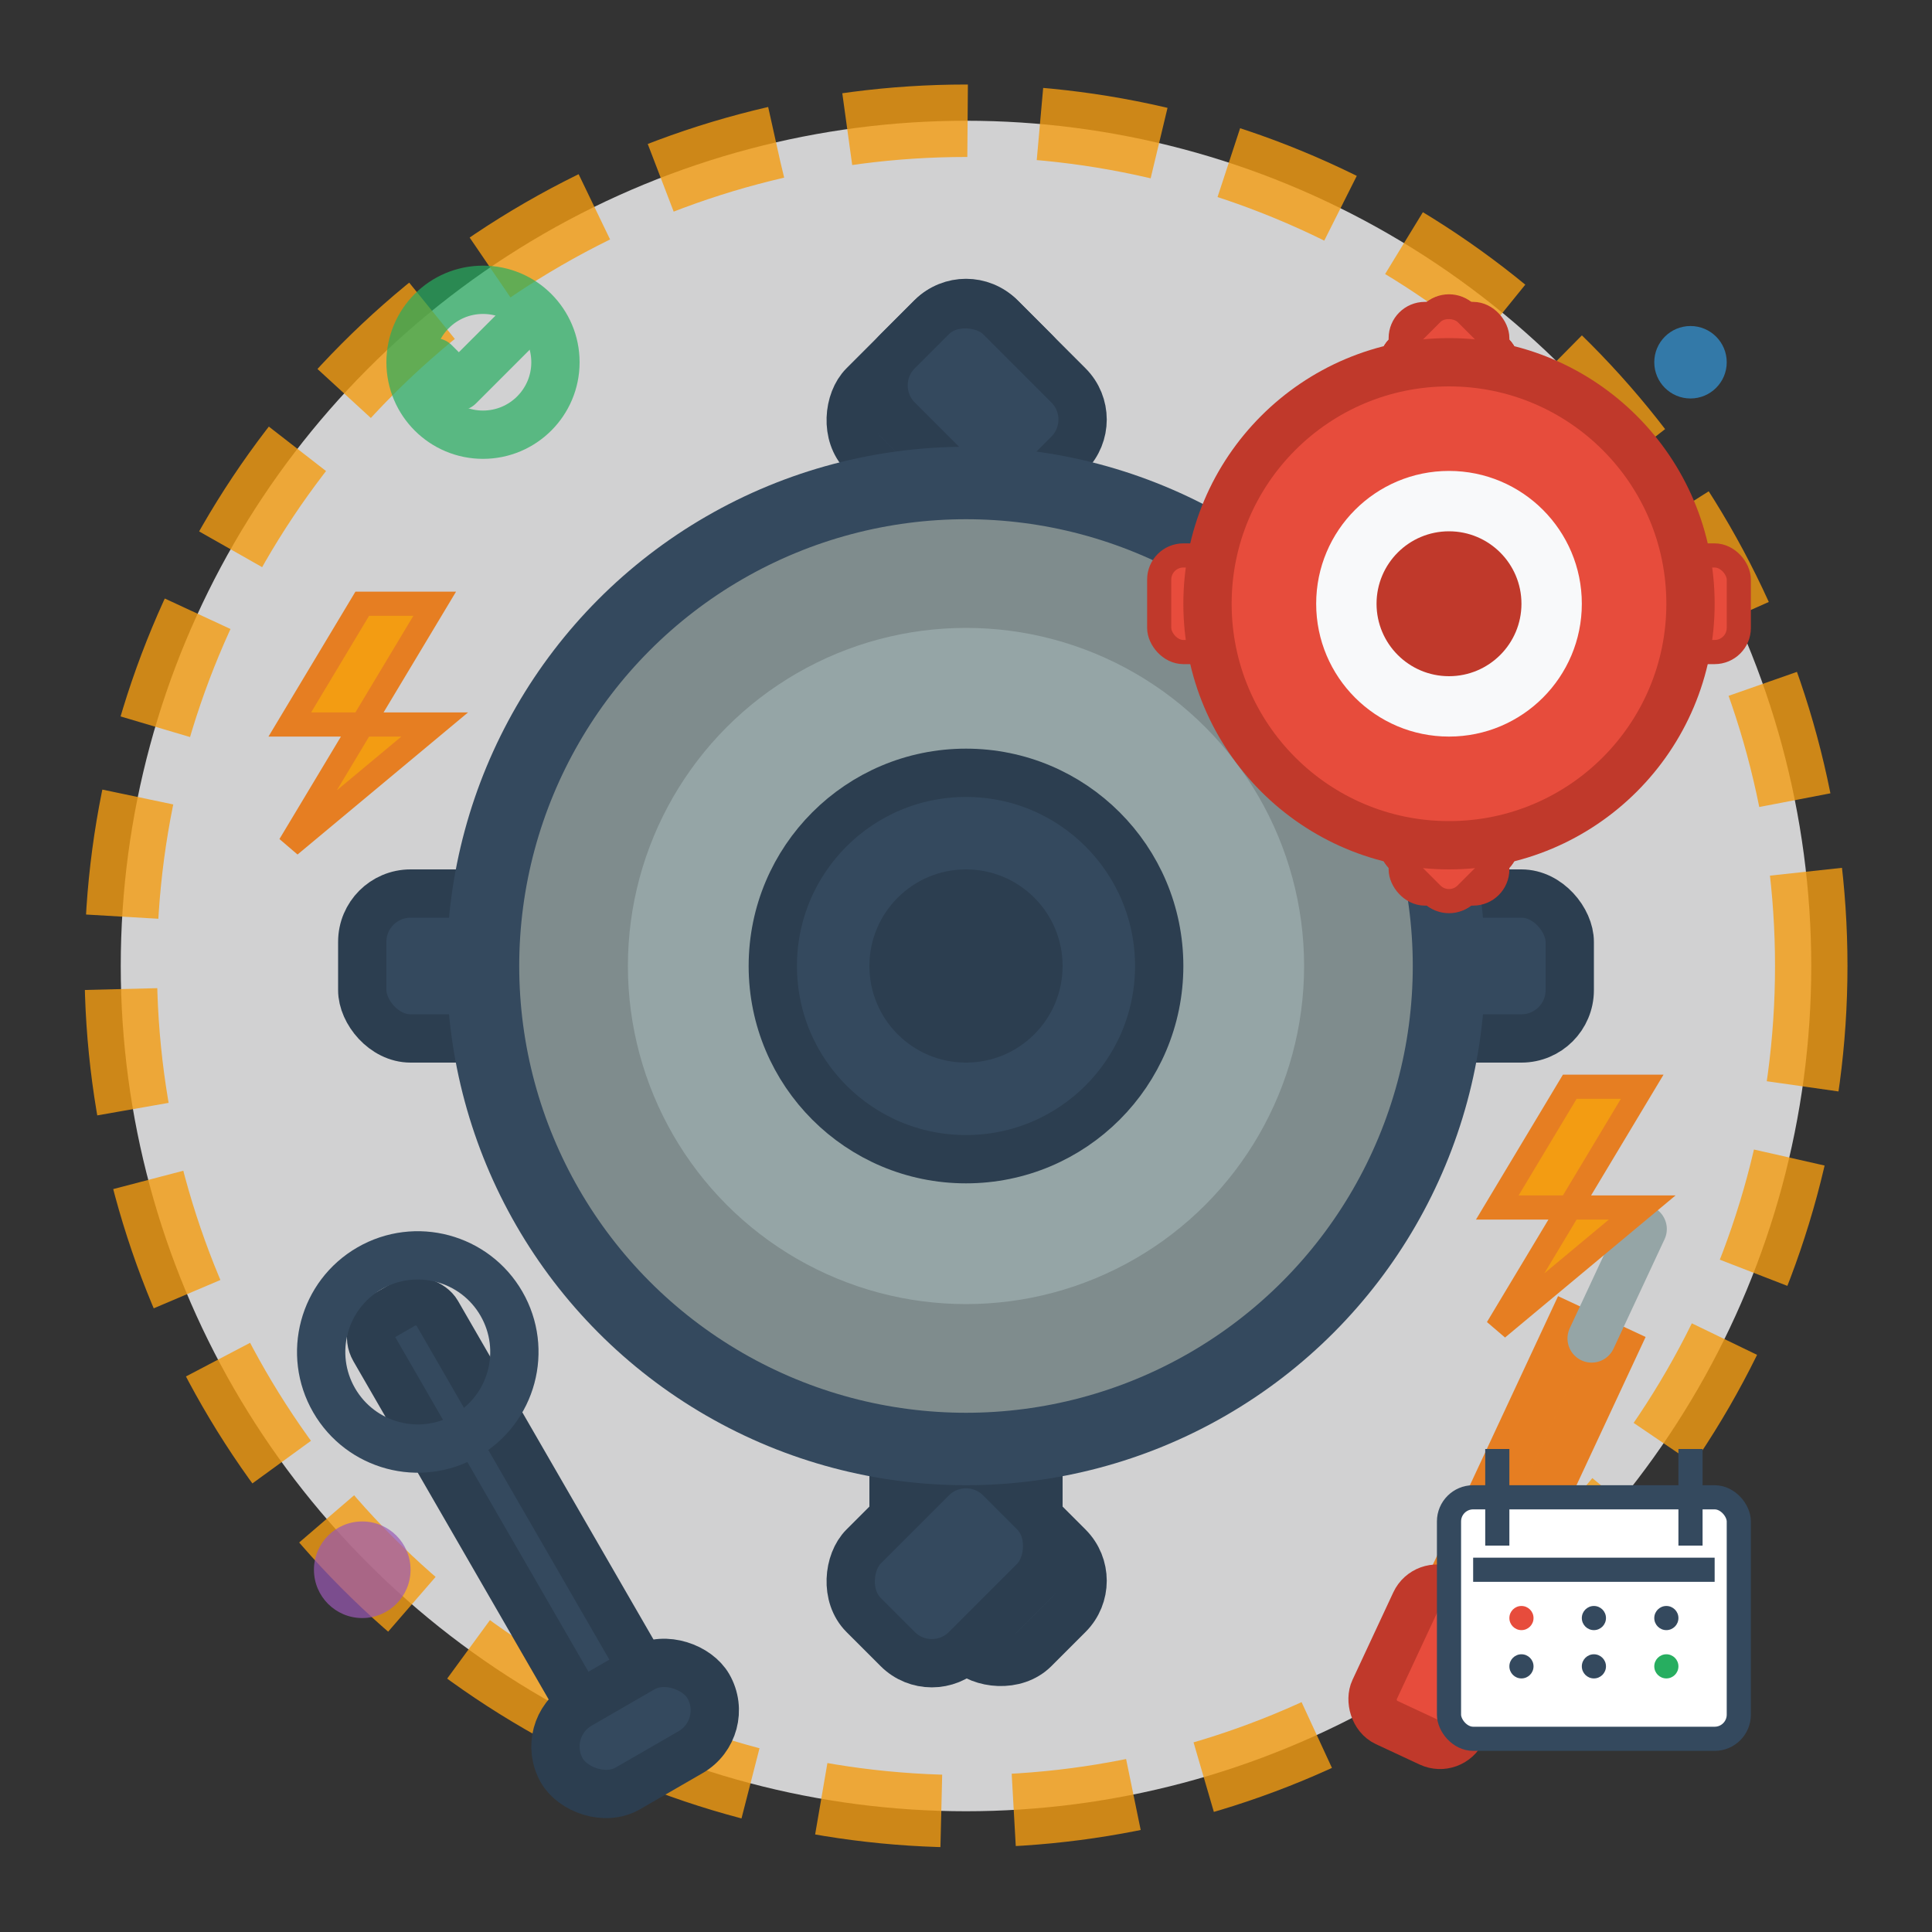 <svg width="80" height="80" viewBox="0 0 80 80" fill="none" xmlns="http://www.w3.org/2000/svg">
  <rect x="0" y="0" width="80" height="80" fill="#333333" stroke="none"/>
  <!-- Background circle -->
  <circle cx="40" cy="40" r="35" fill="#f8f9fa" stroke="#f39c12" stroke-width="3" 
          stroke-dasharray="5,3" opacity="0.8"/>
  
  <!-- Main gear -->
  <g transform="translate(40, 40)">
    <!-- Outer gear teeth -->
    <g fill="#34495e" stroke="#2c3e50" stroke-width="2">
      <rect x="-3" y="-25" width="6" height="8" rx="2"/>
      <rect x="-3" y="17" width="6" height="8" rx="2"/>
      <rect x="-25" y="-3" width="8" height="6" rx="2"/>
      <rect x="17" y="-3" width="8" height="6" rx="2"/>
      <rect x="-20" y="-20" width="6" height="8" rx="2" transform="rotate(45)"/>
      <rect x="14" y="-20" width="6" height="8" rx="2" transform="rotate(-45)"/>
      <rect x="-20" y="14" width="6" height="8" rx="2" transform="rotate(-45)"/>
      <rect x="14" y="14" width="6" height="8" rx="2" transform="rotate(45)"/>
    </g>
    
    <!-- Main gear body -->
    <circle r="20" fill="#7f8c8d" stroke="#34495e" stroke-width="3"/>
    <circle r="15" fill="#95a5a6" stroke="#7f8c8d" stroke-width="2"/>
    <circle r="8" fill="#34495e" stroke="#2c3e50" stroke-width="2"/>
    <circle r="4" fill="#2c3e50"/>
  </g>
  
  <!-- Smaller gear -->
  <g transform="translate(60, 25)">
    <g fill="#e74c3c" stroke="#c0392b" stroke-width="1">
      <rect x="-2" y="-12" width="4" height="4" rx="1"/>
      <rect x="-2" y="8" width="4" height="4" rx="1"/>
      <rect x="-12" y="-2" width="4" height="4" rx="1"/>
      <rect x="8" y="-2" width="4" height="4" rx="1"/>
      <rect x="-9" y="-9" width="4" height="4" rx="1" transform="rotate(45)"/>
      <rect x="5" y="-9" width="4" height="4" rx="1" transform="rotate(-45)"/>
      <rect x="-9" y="5" width="4" height="4" rx="1" transform="rotate(-45)"/>
      <rect x="5" y="5" width="4" height="4" rx="1" transform="rotate(45)"/>
    </g>
    <circle r="10" fill="#e74c3c" stroke="#c0392b" stroke-width="2"/>
    <circle r="6" fill="#f8f9fa" stroke="#e74c3c" stroke-width="1"/>
    <circle r="3" fill="#c0392b"/>
  </g>
  
  <!-- Tools -->
  <g stroke-width="2" stroke-linecap="round">
    <!-- Wrench -->
    <g transform="translate(15, 55) rotate(-30)">
      <rect x="0" y="0" width="3" height="20" rx="1" fill="#34495e" stroke="#2c3e50"/>
      <circle cx="1.5" cy="2" r="4" fill="none" stroke="#34495e" stroke-width="2"/>
      <rect x="-2" y="18" width="7" height="4" rx="2" fill="#34495e" stroke="#2c3e50"/>
    </g>
    
    <!-- Screwdriver -->
    <g transform="translate(65, 55) rotate(25)">
      <rect x="0" y="0" width="2" height="15" fill="#f39c12" stroke="#e67e22"/>
      <rect x="-1" y="12" width="4" height="6" rx="1" fill="#e74c3c" stroke="#c0392b"/>
      <line x1="1" y1="0" x2="1" y2="-5" stroke="#95a5a6" stroke-width="2"/>
    </g>
  </g>
  
  <!-- Electric symbols -->
  <g fill="#f39c12" stroke="#e67e22" stroke-width="1">
    <path d="M15 25L12 30L15 30L12 35L18 30L15 30L18 25Z"/>
    <path d="M65 45L62 50L65 50L62 55L68 50L65 50L68 45Z"/>
  </g>
  
  <!-- Maintenance schedule indicators -->
  <g stroke="#27ae60" stroke-width="2" fill="none" opacity="0.7">
    <circle cx="20" cy="15" r="3"/>
    <path d="M18 15L19 16L22 13" stroke-linecap="round" stroke-linejoin="round"/>
  </g>
  
  <!-- Calendar/schedule symbol -->
  <g transform="translate(60, 60)">
    <rect x="0" y="2" width="12" height="10" rx="1" fill="white" stroke="#34495e" stroke-width="1"/>
    <line x1="2" y1="0" x2="2" y2="4" stroke="#34495e" stroke-width="1"/>
    <line x1="10" y1="0" x2="10" y2="4" stroke="#34495e" stroke-width="1"/>
    <line x1="1" y1="5" x2="11" y2="5" stroke="#34495e" stroke-width="1"/>
    <circle cx="3" cy="7" r="0.5" fill="#e74c3c"/>
    <circle cx="6" cy="7" r="0.5" fill="#34495e"/>
    <circle cx="9" cy="7" r="0.5" fill="#34495e"/>
    <circle cx="3" cy="9" r="0.5" fill="#34495e"/>
    <circle cx="6" cy="9" r="0.5" fill="#34495e"/>
    <circle cx="9" cy="9" r="0.5" fill="#27ae60"/>
  </g>
  
  <!-- Decorative elements -->
  <circle cx="15" cy="65" r="2" fill="#9b59b6" opacity="0.7"/>
  <circle cx="70" cy="15" r="1.5" fill="#3498db" opacity="0.7"/>
</svg>
